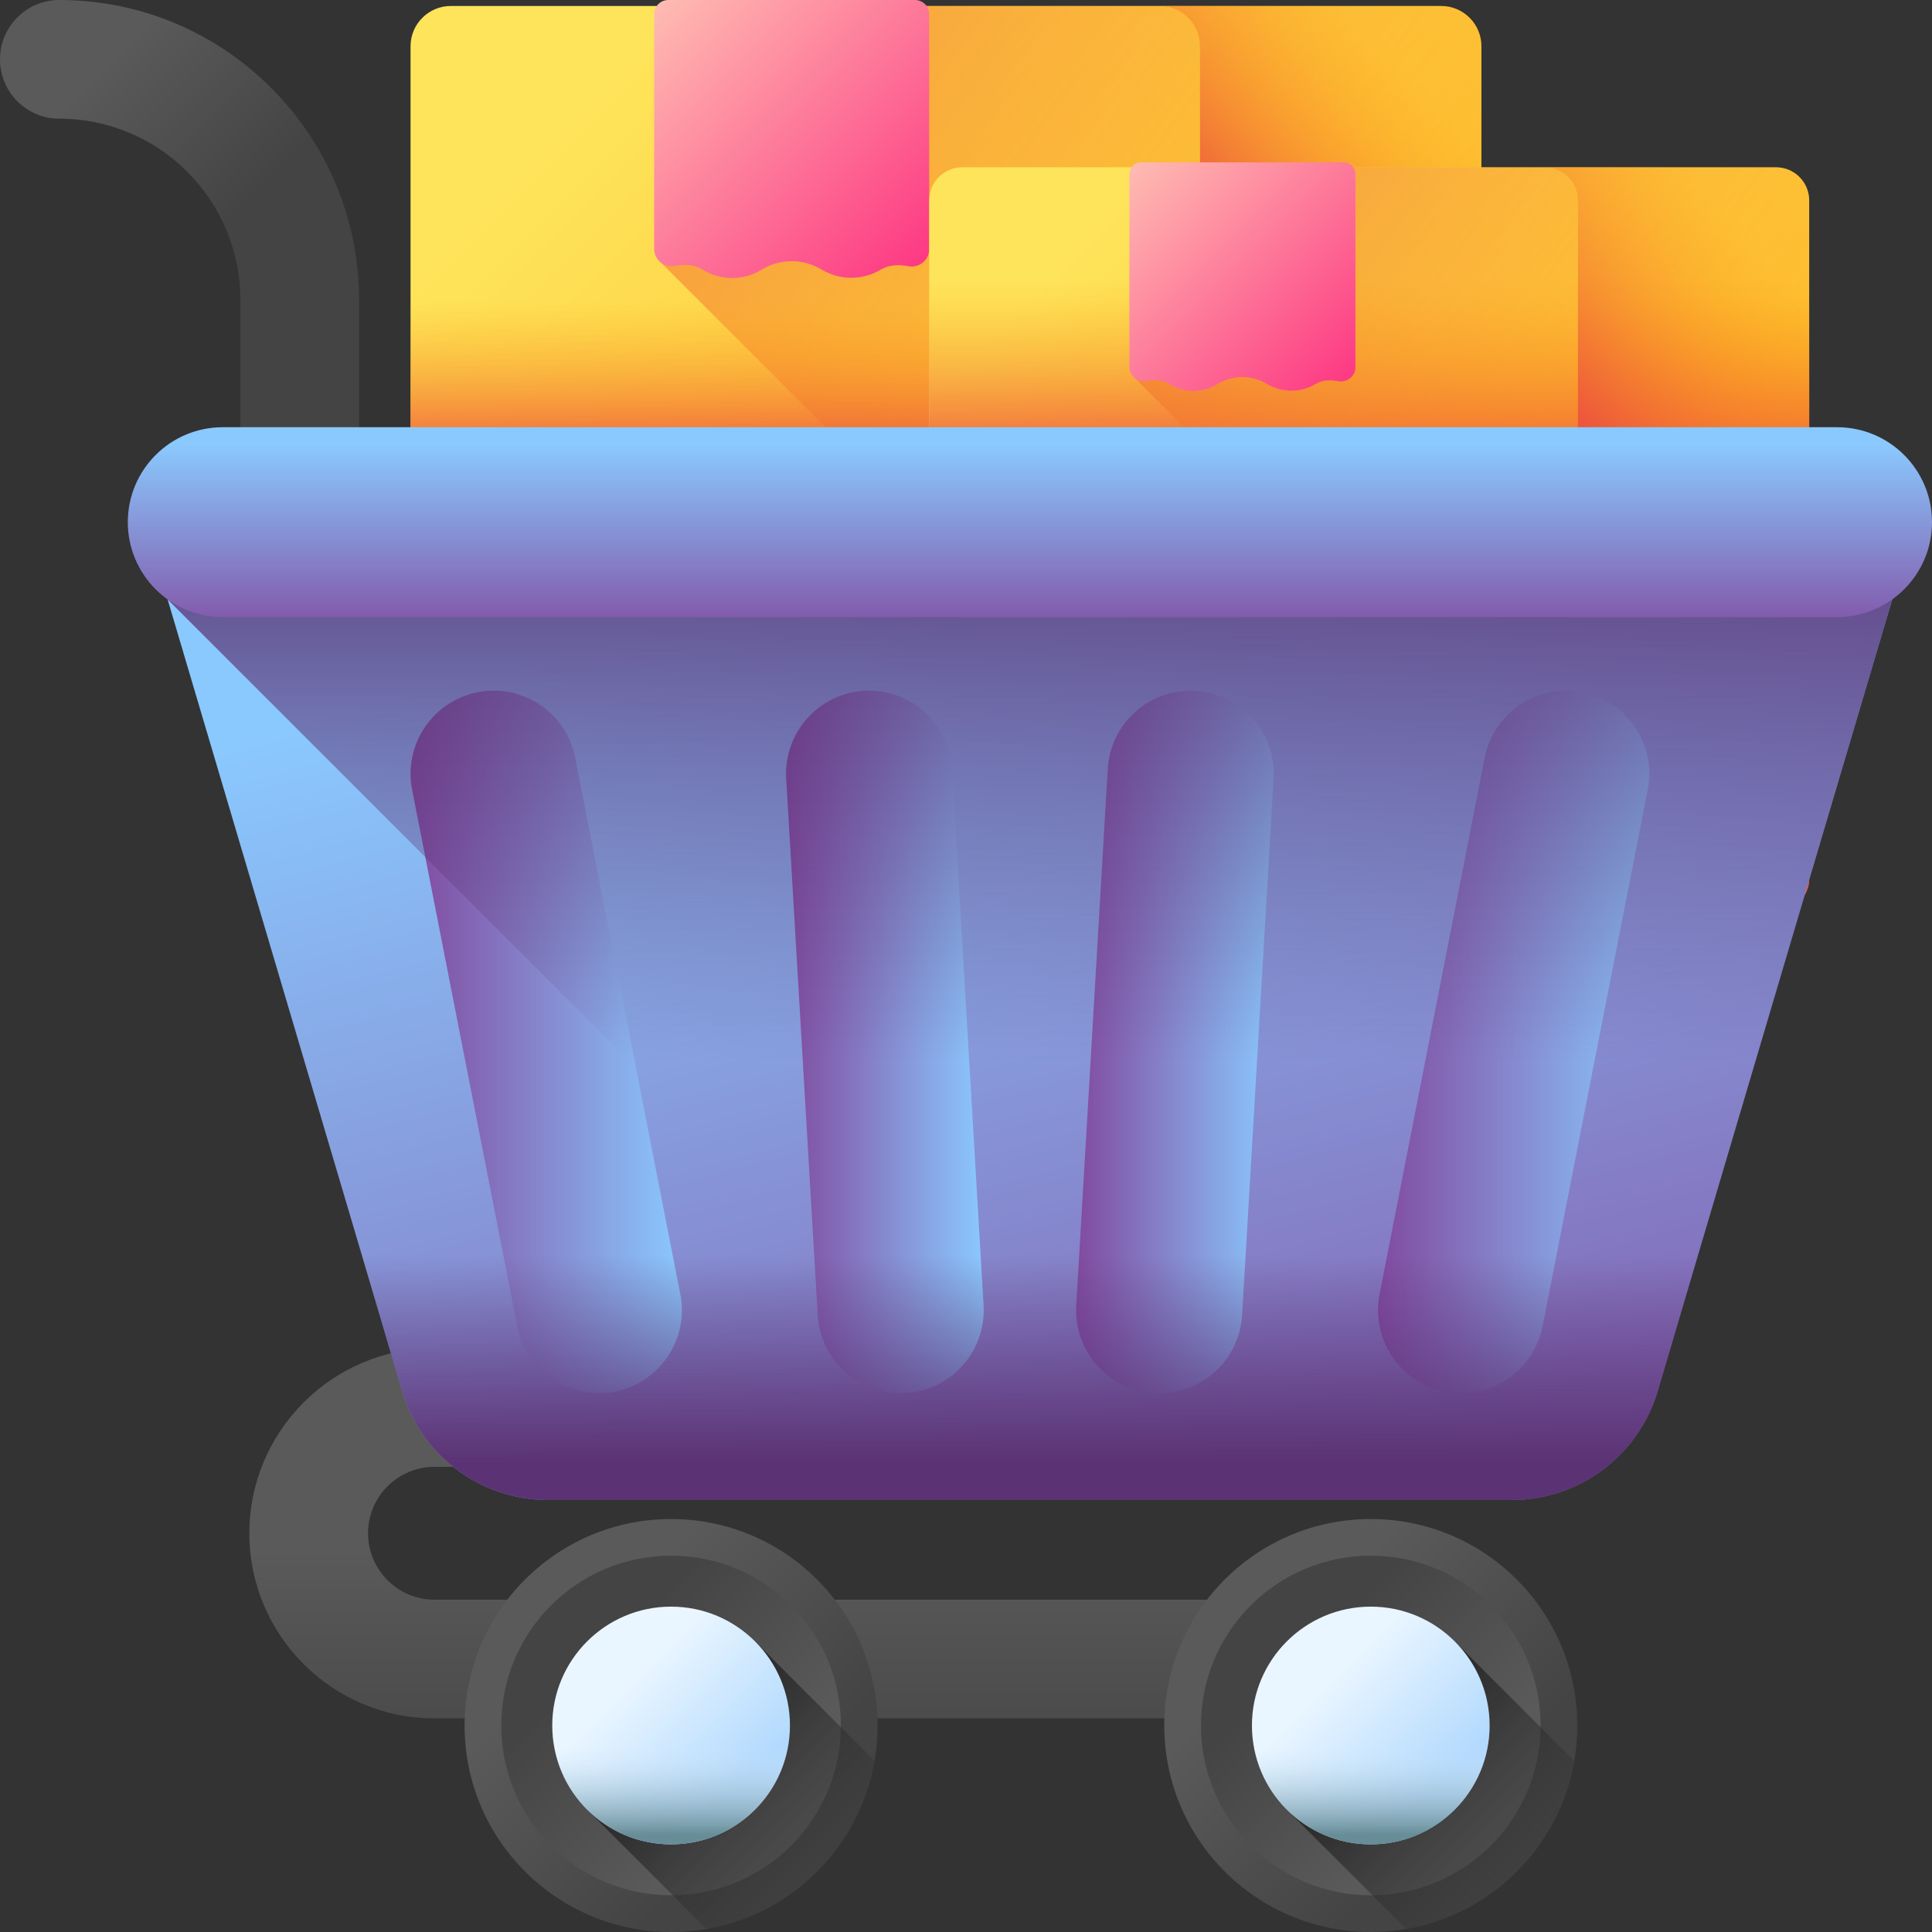 <svg width="32" height="32" viewBox="0 0 32 32" fill="none" xmlns="http://www.w3.org/2000/svg">
<rect x="0" y="0" width="32" height="32" fill="#333333" stroke="none"/>
<g clip-path="url(#clip0_87_11140)">
<path d="M23.869 15.094H7.467C7.099 15.094 6.8 14.796 6.8 14.427V0.766C6.8 0.398 7.099 0.099 7.467 0.099H23.869C24.238 0.099 24.537 0.398 24.537 0.766V14.427C24.537 14.796 24.238 15.094 23.869 15.094Z" fill="url(#paint0_linear_87_11140)"/>
<path d="M24.537 0.766V14.427C24.537 14.796 24.238 15.094 23.869 15.094H21.692L10.947 4.349V0.099H23.869C24.238 0.099 24.537 0.398 24.537 0.766Z" fill="url(#paint1_linear_87_11140)"/>
<path d="M23.869 0.099H19.209C19.578 0.099 19.876 0.398 19.876 0.766V14.427C19.876 14.796 19.578 15.094 19.209 15.094H23.869C24.238 15.094 24.537 14.796 24.537 14.427V0.766C24.537 0.398 24.238 0.099 23.869 0.099Z" fill="url(#paint2_linear_87_11140)"/>
<path d="M6.8 4.154V14.427C6.8 14.796 7.099 15.094 7.467 15.094H23.869C24.238 15.094 24.537 14.796 24.537 14.427V4.154H6.8Z" fill="url(#paint3_linear_87_11140)"/>
<path d="M11.632 4.463L11.645 4.471C11.945 4.653 12.322 4.65 12.619 4.463C12.923 4.28 13.303 4.28 13.606 4.463C13.909 4.647 14.289 4.647 14.593 4.463H14.593C14.733 4.382 14.889 4.38 15.046 4.41C15.224 4.443 15.39 4.309 15.39 4.127V0.235C15.39 0.105 15.285 0 15.155 0H11.069C10.94 0 10.835 0.105 10.835 0.235V4.122C10.835 4.303 10.999 4.438 11.177 4.405C11.335 4.375 11.492 4.378 11.632 4.463Z" fill="url(#paint4_linear_87_11140)"/>
<path d="M29.418 15.094H15.939C15.636 15.094 15.39 14.849 15.39 14.546V3.32C15.39 3.017 15.636 2.771 15.939 2.771H29.418C29.72 2.771 29.966 3.017 29.966 3.32V14.546C29.966 14.849 29.72 15.094 29.418 15.094Z" fill="url(#paint5_linear_87_11140)"/>
<path d="M29.418 15.094H15.939C15.636 15.094 15.39 14.849 15.39 14.546V3.32C15.39 3.017 15.636 2.771 15.939 2.771H29.418C29.72 2.771 29.966 3.017 29.966 3.32V14.546C29.966 14.849 29.72 15.094 29.418 15.094Z" fill="url(#paint6_linear_87_11140)"/>
<path d="M29.966 3.319V14.546C29.966 14.849 29.72 15.094 29.418 15.094H27.628L18.798 6.264V2.771H29.418C29.72 2.771 29.966 3.017 29.966 3.319Z" fill="url(#paint7_linear_87_11140)"/>
<path d="M29.418 2.771H25.588C25.891 2.771 26.136 3.017 26.136 3.32V14.546C26.136 14.849 25.891 15.094 25.588 15.094H29.418C29.72 15.094 29.966 14.849 29.966 14.546V3.32C29.966 3.017 29.72 2.771 29.418 2.771Z" fill="url(#paint8_linear_87_11140)"/>
<path d="M15.39 12.122V14.546C15.39 14.849 15.636 15.094 15.939 15.094H29.418C29.72 15.094 29.966 14.849 29.966 14.546V12.122H15.39Z" fill="url(#paint9_linear_87_11140)"/>
<path d="M19.361 6.358L19.372 6.364C19.619 6.514 19.928 6.511 20.172 6.358C20.422 6.207 20.734 6.207 20.983 6.358C21.233 6.508 21.545 6.508 21.794 6.358C21.91 6.291 22.038 6.29 22.166 6.314C22.313 6.341 22.45 6.231 22.45 6.082V2.883C22.45 2.776 22.363 2.69 22.257 2.69H18.899C18.792 2.69 18.706 2.776 18.706 2.883V6.077C18.706 6.226 18.841 6.337 18.987 6.31C19.117 6.285 19.246 6.288 19.361 6.358Z" fill="url(#paint10_linear_87_11140)"/>
<path d="M22.964 28.462H7.196C5.506 28.462 4.13 27.087 4.13 25.396C4.13 23.705 5.506 22.33 7.196 22.33H8.812C9.355 22.33 9.795 22.77 9.795 23.312C9.795 23.855 9.355 24.295 8.812 24.295H7.196C6.589 24.295 6.096 24.789 6.096 25.396C6.096 26.003 6.589 26.496 7.196 26.496H22.964C23.507 26.496 23.947 26.936 23.947 27.479C23.947 28.022 23.507 28.462 22.964 28.462Z" fill="url(#paint11_linear_87_11140)"/>
<path d="M4.964 9.278C4.421 9.278 3.981 8.838 3.981 8.295V4.964C3.981 3.311 2.636 1.966 0.983 1.966C0.44 1.966 0 1.526 0 0.983C0 0.44 0.44 0 0.983 0C3.72 0 5.947 2.227 5.947 4.964V8.295C5.947 8.838 5.507 9.278 4.964 9.278Z" fill="url(#paint12_linear_87_11140)"/>
<path d="M11.115 32C13.004 32 14.535 30.469 14.535 28.58C14.535 26.691 13.004 25.16 11.115 25.16C9.226 25.16 7.695 26.691 7.695 28.58C7.695 30.469 9.226 32 11.115 32Z" fill="url(#paint13_linear_87_11140)"/>
<path d="M11.115 31.392C12.668 31.392 13.928 30.133 13.928 28.58C13.928 27.027 12.668 25.767 11.115 25.767C9.562 25.767 8.303 27.027 8.303 28.58C8.303 30.133 9.562 31.392 11.115 31.392Z" fill="url(#paint14_linear_87_11140)"/>
<path d="M9.723 29.972L11.701 31.949C13.12 31.704 14.24 30.585 14.485 29.165L12.507 27.188L9.723 29.972Z" fill="url(#paint15_linear_87_11140)"/>
<path d="M11.115 30.548C12.202 30.548 13.084 29.667 13.084 28.58C13.084 27.493 12.202 26.611 11.115 26.611C10.028 26.611 9.147 27.493 9.147 28.58C9.147 29.667 10.028 30.548 11.115 30.548Z" fill="url(#paint16_linear_87_11140)"/>
<path d="M13.084 28.58C13.084 29.084 12.892 29.587 12.507 29.972C11.738 30.741 10.492 30.741 9.724 29.972C9.339 29.587 9.147 29.084 9.147 28.58H13.084Z" fill="url(#paint17_linear_87_11140)"/>
<path d="M22.704 32C24.593 32 26.125 30.469 26.125 28.58C26.125 26.691 24.593 25.16 22.704 25.16C20.815 25.16 19.284 26.691 19.284 28.58C19.284 30.469 20.815 32 22.704 32Z" fill="url(#paint18_linear_87_11140)"/>
<path d="M22.704 31.392C24.258 31.392 25.517 30.133 25.517 28.58C25.517 27.027 24.258 25.767 22.704 25.767C21.151 25.767 19.892 27.027 19.892 28.58C19.892 30.133 21.151 31.392 22.704 31.392Z" fill="url(#paint19_linear_87_11140)"/>
<path d="M21.312 29.972L23.29 31.949C24.709 31.704 25.829 30.585 26.074 29.165L24.096 27.188L21.312 29.972Z" fill="url(#paint20_linear_87_11140)"/>
<path d="M22.704 30.548C23.791 30.548 24.673 29.667 24.673 28.58C24.673 27.493 23.791 26.611 22.704 26.611C21.617 26.611 20.736 27.493 20.736 28.58C20.736 29.667 21.617 30.548 22.704 30.548Z" fill="url(#paint21_linear_87_11140)"/>
<path d="M24.673 28.58C24.673 29.084 24.48 29.587 24.096 29.972C23.328 30.741 22.081 30.741 21.312 29.972C20.928 29.587 20.736 29.084 20.736 28.58H24.673Z" fill="url(#paint22_linear_87_11140)"/>
<path d="M25.038 24.845H9.08C7.961 24.845 6.976 24.11 6.659 23.037L2.7 9.671H31.418L27.459 23.037C27.141 24.11 26.156 24.845 25.038 24.845Z" fill="url(#paint23_linear_87_11140)"/>
<path d="M24.202 23.076C24.846 23.076 25.422 22.621 25.55 21.965L27.291 13.08C27.437 12.335 26.951 11.612 26.206 11.466C25.46 11.319 24.737 11.805 24.591 12.551L22.85 21.436C22.704 22.181 23.19 22.904 23.936 23.05C24.025 23.068 24.114 23.076 24.202 23.076Z" fill="url(#paint24_linear_87_11140)"/>
<path d="M9.916 23.076C10.004 23.076 10.092 23.068 10.182 23.05C10.928 22.904 11.414 22.181 11.268 21.436L9.527 12.551C9.381 11.806 8.658 11.319 7.912 11.466C7.166 11.612 6.68 12.335 6.826 13.08L8.567 21.965C8.696 22.621 9.271 23.076 9.916 23.076Z" fill="url(#paint25_linear_87_11140)"/>
<path d="M19.201 23.076C19.924 23.076 20.53 22.512 20.573 21.781L21.095 12.896C21.14 12.138 20.561 11.487 19.802 11.442C19.044 11.398 18.393 11.976 18.348 12.735L17.826 21.62C17.781 22.378 18.36 23.029 19.119 23.074C19.146 23.075 19.174 23.076 19.201 23.076Z" fill="url(#paint26_linear_87_11140)"/>
<path d="M14.916 23.076C14.944 23.076 14.971 23.075 14.998 23.074C15.757 23.029 16.336 22.378 16.291 21.619L15.769 12.735C15.725 11.976 15.074 11.397 14.315 11.442C13.556 11.487 12.977 12.138 13.022 12.896L13.544 21.781C13.587 22.512 14.193 23.076 14.916 23.076Z" fill="url(#paint27_linear_87_11140)"/>
<path d="M4.947 17.258L6.659 23.037C6.976 24.11 7.961 24.845 9.08 24.845H25.038C26.156 24.845 27.141 24.11 27.459 23.037L29.171 17.258H4.947Z" fill="url(#paint28_linear_87_11140)"/>
<path d="M31.418 9.671L27.459 23.038C27.141 24.109 26.156 24.845 25.038 24.845H17.693L2.777 9.929L2.776 9.929L2.699 9.671H31.418V9.671Z" fill="url(#paint29_linear_87_11140)"/>
<path d="M30.427 10.221H3.69C2.821 10.221 2.117 9.517 2.117 8.649C2.117 7.78 2.821 7.076 3.69 7.076H30.427C31.296 7.076 32 7.78 32 8.649C32 9.517 31.296 10.221 30.427 10.221Z" fill="url(#paint30_linear_87_11140)"/>
</g>
<defs>
<linearGradient id="paint0_linear_87_11140" x1="9.78" y1="1.708" x2="23.94" y2="15.868" gradientUnits="userSpaceOnUse">
<stop stop-color="#FEE45A"/>
<stop offset="1" stop-color="#FEA613"/>
</linearGradient>
<linearGradient id="paint1_linear_87_11140" x1="23.335" y1="7.915" x2="5.077" y2="-5.057" gradientUnits="userSpaceOnUse">
<stop stop-color="#FEA613" stop-opacity="0"/>
<stop offset="1" stop-color="#E94444"/>
</linearGradient>
<linearGradient id="paint2_linear_87_11140" x1="25.745" y1="3.683" x2="22.525" y2="6.779" gradientUnits="userSpaceOnUse">
<stop stop-color="#FEA613" stop-opacity="0"/>
<stop offset="1" stop-color="#E94444"/>
</linearGradient>
<linearGradient id="paint3_linear_87_11140" x1="15.668" y1="4.978" x2="15.668" y2="7.869" gradientUnits="userSpaceOnUse">
<stop stop-color="#FEA613" stop-opacity="0"/>
<stop offset="1" stop-color="#E94444"/>
</linearGradient>
<linearGradient id="paint4_linear_87_11140" x1="9.863" y1="-1.06" x2="15.414" y2="4.491" gradientUnits="userSpaceOnUse">
<stop stop-color="#FEDBBD"/>
<stop offset="1" stop-color="#FD3581"/>
</linearGradient>
<linearGradient id="paint5_linear_87_11140" x1="17.839" y1="4.093" x2="29.476" y2="15.73" gradientUnits="userSpaceOnUse">
<stop stop-color="#FEE45A"/>
<stop offset="1" stop-color="#FEA613"/>
</linearGradient>
<linearGradient id="paint6_linear_87_11140" x1="22.678" y1="4.643" x2="22.678" y2="7.952" gradientUnits="userSpaceOnUse">
<stop stop-color="#FEA613" stop-opacity="0"/>
<stop offset="1" stop-color="#E94444"/>
</linearGradient>
<linearGradient id="paint7_linear_87_11140" x1="28.978" y1="9.194" x2="13.974" y2="-1.466" gradientUnits="userSpaceOnUse">
<stop stop-color="#FEA613" stop-opacity="0"/>
<stop offset="1" stop-color="#E94444"/>
</linearGradient>
<linearGradient id="paint8_linear_87_11140" x1="30.916" y1="6.322" x2="27.194" y2="9.251" gradientUnits="userSpaceOnUse">
<stop stop-color="#FEA613" stop-opacity="0"/>
<stop offset="1" stop-color="#E94444"/>
</linearGradient>
<linearGradient id="paint9_linear_87_11140" x1="22.678" y1="13.037" x2="22.678" y2="15.671" gradientUnits="userSpaceOnUse">
<stop stop-color="#FEA613" stop-opacity="0"/>
<stop offset="1" stop-color="#E94444"/>
</linearGradient>
<linearGradient id="paint10_linear_87_11140" x1="17.907" y1="1.819" x2="22.469" y2="6.381" gradientUnits="userSpaceOnUse">
<stop stop-color="#FEDBBD"/>
<stop offset="1" stop-color="#FD3581"/>
</linearGradient>
<linearGradient id="paint11_linear_87_11140" x1="14.039" y1="25.663" x2="14.039" y2="29.878" gradientUnits="userSpaceOnUse">
<stop stop-color="#5A5A5A"/>
<stop offset="1" stop-color="#444444"/>
</linearGradient>
<linearGradient id="paint12_linear_87_11140" x1="0.979" y1="1.821" x2="3.314" y2="4.156" gradientUnits="userSpaceOnUse">
<stop stop-color="#5A5A5A"/>
<stop offset="1" stop-color="#444444"/>
</linearGradient>
<linearGradient id="paint13_linear_87_11140" x1="9.661" y1="27.125" x2="12.531" y2="29.995" gradientUnits="userSpaceOnUse">
<stop stop-color="#5A5A5A"/>
<stop offset="1" stop-color="#444444"/>
</linearGradient>
<linearGradient id="paint14_linear_87_11140" x1="12.311" y1="29.776" x2="9.951" y2="27.416" gradientUnits="userSpaceOnUse">
<stop stop-color="#5A5A5A"/>
<stop offset="1" stop-color="#444444"/>
</linearGradient>
<linearGradient id="paint15_linear_87_11140" x1="14.712" y1="32.177" x2="10.487" y2="27.952" gradientUnits="userSpaceOnUse">
<stop stop-color="#433F43" stop-opacity="0"/>
<stop offset="1" stop-color="#1A1A1A"/>
</linearGradient>
<linearGradient id="paint16_linear_87_11140" x1="10.388" y1="27.853" x2="12.167" y2="29.631" gradientUnits="userSpaceOnUse">
<stop stop-color="#EAF6FF"/>
<stop offset="1" stop-color="#B3DAFE"/>
</linearGradient>
<linearGradient id="paint17_linear_87_11140" x1="11.115" y1="28.946" x2="11.115" y2="30.391" gradientUnits="userSpaceOnUse">
<stop stop-color="#D8ECFE" stop-opacity="0"/>
<stop offset="1" stop-color="#678D98"/>
</linearGradient>
<linearGradient id="paint18_linear_87_11140" x1="21.25" y1="27.125" x2="24.12" y2="29.995" gradientUnits="userSpaceOnUse">
<stop stop-color="#5A5A5A"/>
<stop offset="1" stop-color="#444444"/>
</linearGradient>
<linearGradient id="paint19_linear_87_11140" x1="23.9" y1="29.776" x2="21.54" y2="27.416" gradientUnits="userSpaceOnUse">
<stop stop-color="#5A5A5A"/>
<stop offset="1" stop-color="#444444"/>
</linearGradient>
<linearGradient id="paint20_linear_87_11140" x1="26.302" y1="32.177" x2="22.076" y2="27.952" gradientUnits="userSpaceOnUse">
<stop stop-color="#433F43" stop-opacity="0"/>
<stop offset="1" stop-color="#1A1A1A"/>
</linearGradient>
<linearGradient id="paint21_linear_87_11140" x1="21.977" y1="27.853" x2="23.756" y2="29.631" gradientUnits="userSpaceOnUse">
<stop stop-color="#EAF6FF"/>
<stop offset="1" stop-color="#B3DAFE"/>
</linearGradient>
<linearGradient id="paint22_linear_87_11140" x1="22.704" y1="28.946" x2="22.704" y2="30.391" gradientUnits="userSpaceOnUse">
<stop stop-color="#D8ECFE" stop-opacity="0"/>
<stop offset="1" stop-color="#678D98"/>
</linearGradient>
<linearGradient id="paint23_linear_87_11140" x1="16.805" y1="8.726" x2="22.503" y2="29.914" gradientUnits="userSpaceOnUse">
<stop stop-color="#8AC9FE"/>
<stop offset="1" stop-color="#814AA0"/>
</linearGradient>
<linearGradient id="paint24_linear_87_11140" x1="27.317" y1="17.258" x2="22.824" y2="17.258" gradientUnits="userSpaceOnUse">
<stop stop-color="#8AC9FE"/>
<stop offset="1" stop-color="#814AA0"/>
</linearGradient>
<linearGradient id="paint25_linear_87_11140" x1="11.293" y1="17.258" x2="6.8" y2="17.258" gradientUnits="userSpaceOnUse">
<stop stop-color="#8AC9FE"/>
<stop offset="1" stop-color="#814AA0"/>
</linearGradient>
<linearGradient id="paint26_linear_87_11140" x1="21.098" y1="17.258" x2="17.823" y2="17.258" gradientUnits="userSpaceOnUse">
<stop stop-color="#8AC9FE"/>
<stop offset="1" stop-color="#814AA0"/>
</linearGradient>
<linearGradient id="paint27_linear_87_11140" x1="16.294" y1="17.258" x2="13.02" y2="17.258" gradientUnits="userSpaceOnUse">
<stop stop-color="#8AC9FE"/>
<stop offset="1" stop-color="#814AA0"/>
</linearGradient>
<linearGradient id="paint28_linear_87_11140" x1="17.059" y1="20.79" x2="17.059" y2="24.221" gradientUnits="userSpaceOnUse">
<stop stop-color="#5B3374" stop-opacity="0"/>
<stop offset="1" stop-color="#5B3374"/>
</linearGradient>
<linearGradient id="paint29_linear_87_11140" x1="17.059" y1="17.546" x2="17.059" y2="7.652" gradientUnits="userSpaceOnUse">
<stop stop-color="#5B3374" stop-opacity="0"/>
<stop offset="1" stop-color="#5B3374"/>
</linearGradient>
<linearGradient id="paint30_linear_87_11140" x1="17.059" y1="7.351" x2="17.059" y2="10.693" gradientUnits="userSpaceOnUse">
<stop stop-color="#8AC9FE"/>
<stop offset="1" stop-color="#814AA0"/>
</linearGradient>
<clipPath id="clip0_87_11140">
<rect width="32" height="32" fill="white"/>
</clipPath>
</defs>
</svg>
